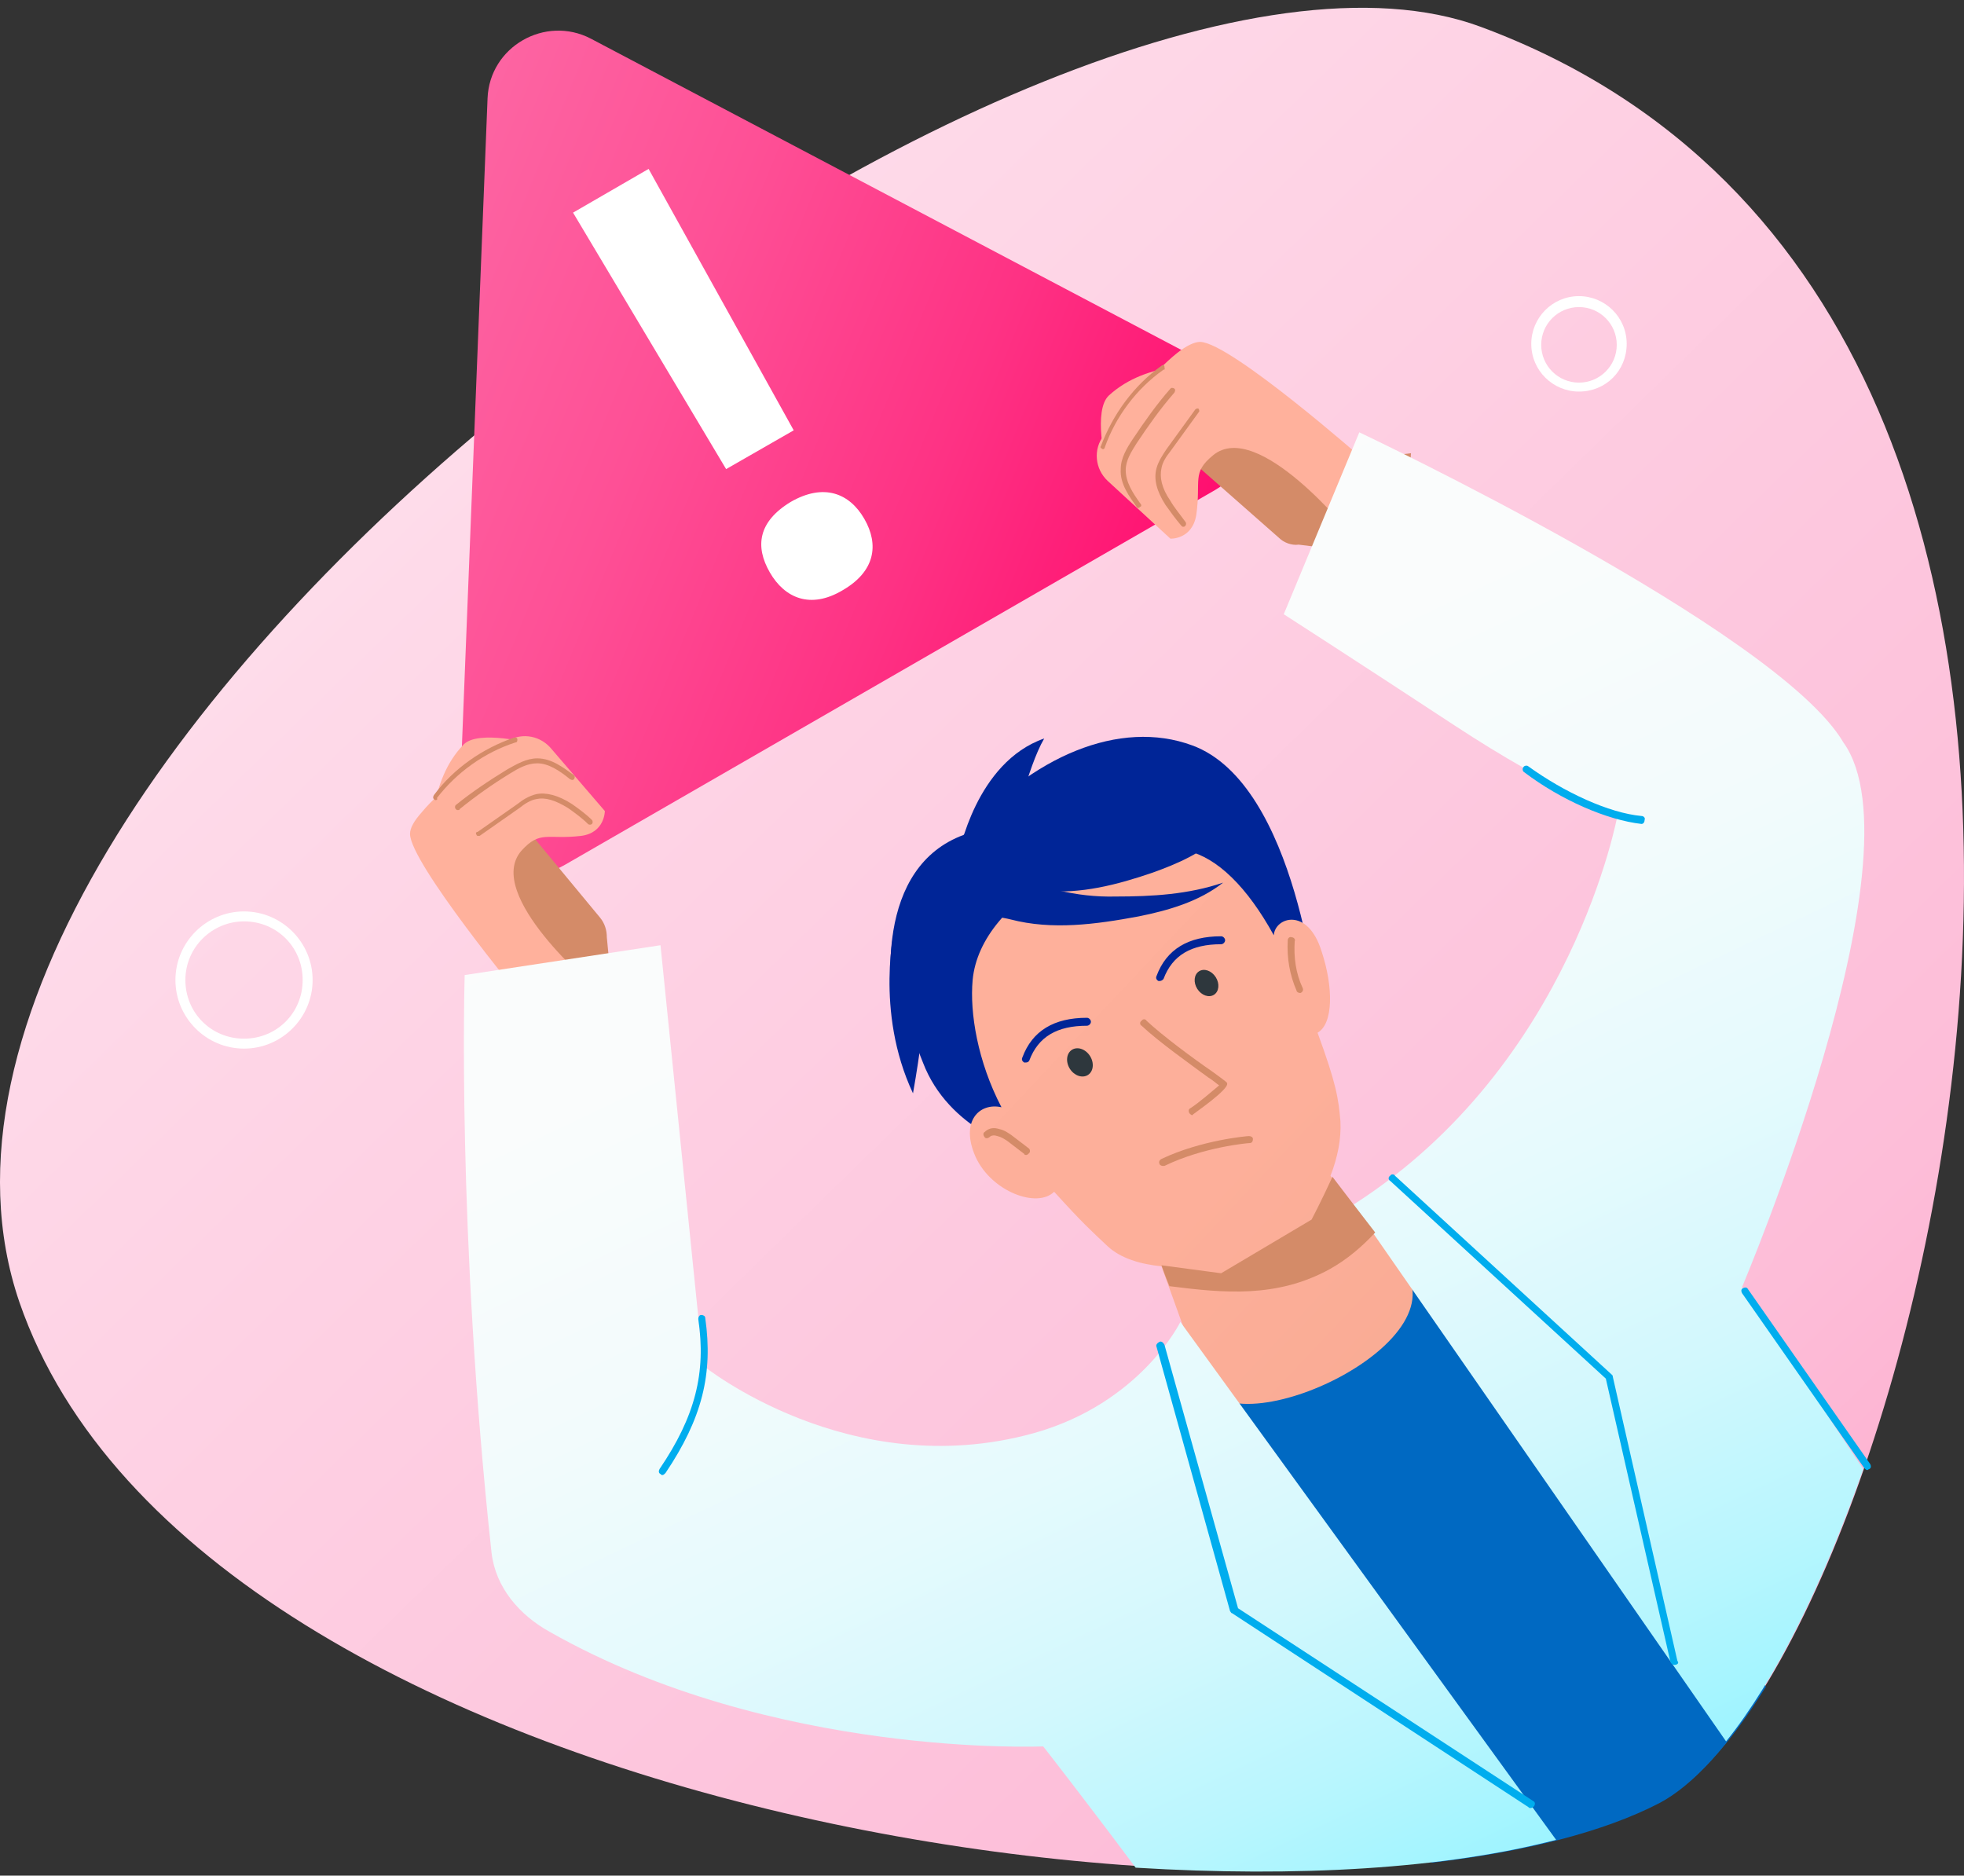 <?xml version="1.0" encoding="UTF-8"?> <svg xmlns="http://www.w3.org/2000/svg" width="200" height="191" viewBox="0 0 200 191" fill="none"><rect x="0" y="0" width="200" height="191" fill="#333333" stroke="none"/> <path d="M150.772 2.726C231.447 32.587 194.5 170.251 168.992 183.511C135.183 201.124 20.295 185.738 1.973 132.595C-17.057 76.923 106.74 -13.571 150.772 2.726Z" fill="url(#paint0_linear_17051_2779)"></path> <path d="M160.792 39.875C158.161 39.875 155.934 37.749 155.934 35.016C155.934 32.384 158.059 30.157 160.792 30.157C163.424 30.157 165.651 32.283 165.651 35.016C165.651 37.749 163.525 39.875 160.792 39.875ZM160.792 31.271C158.667 31.271 156.946 32.992 156.946 35.117C156.946 37.243 158.667 38.964 160.792 38.964C162.918 38.964 164.639 37.243 164.639 35.117C164.639 32.992 162.918 31.271 160.792 31.271Z" fill="white"></path> <path d="M24.85 106.783C21.003 106.783 17.865 103.645 17.865 99.799C17.865 95.953 21.003 92.814 24.85 92.814C28.696 92.814 31.834 95.953 31.834 99.799C31.834 103.645 28.696 106.783 24.85 106.783ZM24.85 93.827C21.61 93.827 18.878 96.459 18.878 99.799C18.878 103.139 21.509 105.771 24.85 105.771C28.19 105.771 30.822 103.139 30.822 99.799C30.822 96.459 28.19 93.827 24.85 93.827Z" fill="white"></path> <path d="M123.745 49.896L57.545 88.057C52.686 90.891 46.612 87.247 46.815 81.579L49.649 10.014C49.852 4.75 55.52 1.511 60.176 3.94L123.542 37.344C128.502 39.976 128.604 47.062 123.745 49.896Z" fill="url(#paint1_linear_17051_2779)"></path> <path d="M80.523 51.111C83.863 49.187 86.495 50.2 88.013 52.831C89.532 55.463 89.127 58.196 85.787 60.119C82.547 62.043 79.916 60.929 78.397 58.297C76.879 55.666 77.183 53.135 80.523 51.111ZM58.355 21.654L66.048 17.201L80.827 43.822L73.943 47.77L58.355 21.654Z" fill="white"></path> <path d="M43.98 85.628C43.98 85.628 43.575 79.554 47.219 75.809C48.738 74.291 54.102 75.708 54.102 75.708L43.98 85.628Z" fill="#FFB19C"></path> <path d="M53.293 84.008L61.087 93.422C61.593 94.029 61.795 94.738 61.795 95.446L62.808 105.974L52.28 106.379L53.09 101.722L46.916 88.766L53.293 84.008Z" fill="#D48B68"></path> <path d="M122.935 37.243C122.935 37.243 116.862 36.636 112.914 40.28C111.294 41.798 112.61 47.264 112.61 47.264L122.935 37.243Z" fill="#FFB19C"></path> <path d="M120.911 46.556L130.223 54.755C130.729 55.261 131.539 55.564 132.248 55.463L142.876 56.779L143.686 46.151L138.928 46.758L125.972 40.077L120.911 46.556Z" fill="#D48B68"></path> <path d="M138.928 46.859C138.928 46.859 125.364 34.915 122.226 34.814C121.619 34.814 120.809 35.218 119.898 35.927C117.469 37.85 114.331 41.697 112.408 44.329C111.294 45.746 111.497 47.77 112.813 48.985L119.19 54.856C119.19 54.856 121.417 54.957 121.822 52.426C122.328 48.884 121.315 48.175 123.542 46.353C128.097 42.608 137.511 54.35 137.511 54.35L138.928 46.859Z" fill="#FFB19C"></path> <path d="M112.307 45.746C112.307 45.746 112.205 45.746 112.307 45.746C112.104 45.645 112.003 45.543 112.104 45.442C113.319 42.203 115.445 39.267 118.279 37.243C118.38 37.142 118.582 37.142 118.582 37.344C118.582 37.547 118.684 37.648 118.481 37.648C115.748 39.571 113.623 42.405 112.509 45.543C112.509 45.645 112.408 45.746 112.307 45.746Z" fill="#D48B68"></path> <path d="M115.951 51.718C115.849 51.718 115.748 51.718 115.748 51.617C115.04 50.604 114.027 49.288 114.129 47.77C114.129 46.657 114.736 45.645 115.343 44.733C116.558 42.911 117.773 41.191 119.19 39.571C119.291 39.47 119.392 39.47 119.595 39.571C119.696 39.672 119.696 39.773 119.595 39.976C118.178 41.596 116.963 43.316 115.748 45.138C115.242 45.948 114.635 46.859 114.635 47.871C114.635 49.086 115.343 50.2 116.153 51.313C116.254 51.414 116.254 51.617 116.052 51.617C116.052 51.718 116.052 51.718 115.951 51.718Z" fill="#D48B68"></path> <path d="M120.506 53.641C120.404 53.641 120.404 53.641 120.303 53.54C119.696 52.831 119.19 52.123 118.684 51.414C117.773 49.997 117.469 48.782 117.773 47.669C117.975 46.96 118.38 46.353 118.785 45.746L121.72 41.697C121.822 41.596 121.923 41.596 122.024 41.596C122.125 41.697 122.125 41.798 122.125 41.899L119.19 45.948C118.785 46.454 118.38 47.062 118.279 47.669C118.076 48.58 118.279 49.693 119.19 51.009C119.595 51.718 120.202 52.426 120.708 53.135C120.809 53.236 120.809 53.439 120.708 53.54C120.607 53.641 120.607 53.641 120.506 53.641Z" fill="#D48B68"></path> <path d="M53.091 101.621C53.091 101.621 41.754 87.855 41.754 84.919C41.754 84.312 42.159 83.603 42.969 82.692C44.892 80.364 48.84 77.429 51.471 75.607C52.889 74.594 54.812 74.797 56.026 76.113L61.594 82.591C61.594 82.591 61.594 84.818 59.164 85.122C55.723 85.527 55.014 84.514 53.091 86.64C49.244 91.094 60.581 100.609 60.581 100.609L53.091 101.621Z" fill="#FFB19C"></path> <path d="M103.905 117.007C103.905 117.007 96.617 115.084 93.985 108.201C93.783 107.694 93.58 107.188 93.378 106.581C93.175 105.974 91.859 107.188 91.859 107.188C89.936 100.406 89.329 88.26 98.135 85.02C105.019 77.024 114.027 73.177 121.417 75.91C132.146 79.858 134.171 102.836 134.171 102.836L103.905 117.007Z" fill="#002597"></path> <path d="M152.087 123.08C152.087 123.08 147.026 121.36 139.636 125.409C137.207 134.822 122.934 136.746 122.934 136.746L117.772 148.487C117.772 148.487 132.955 173.49 145.811 189.685C155.326 188.572 163.323 186.548 168.991 183.612C172.433 181.79 176.178 177.64 179.822 171.769L152.087 123.08Z" fill="#0069C2"></path> <path d="M135.487 119.74C136.196 117.918 136.601 115.995 136.499 114.173C136.297 111.845 136.095 110.428 134.171 105.164C135.791 104.253 135.791 100.508 134.576 96.864C133.159 92.308 129.819 93.422 129.717 95.244C126.984 90.284 123.948 87.349 120.911 86.64C113.016 84.919 99.856 91.195 99.047 99.799C98.743 103.139 99.553 108.099 101.982 112.756C99.755 112.25 97.731 114.173 99.35 117.817C100.97 121.36 105.626 123.08 107.347 121.36C110.283 124.599 111.092 125.307 112.813 126.927C114.129 128.142 116.153 128.749 118.279 128.951C118.279 128.951 121.822 138.871 122.632 140.795C125.567 147.779 150.063 136.341 142.37 128.445C140.751 126.826 135.791 120.044 135.487 119.74Z" fill="url(#paint2_linear_17051_2779)"></path> <path d="M158.464 187.357L120.201 134.62C120.201 134.62 116.152 142.92 105.22 145.957C86.494 151.119 71.614 139.074 71.614 139.074L67.261 96.256L47.32 99.293C47.32 99.293 46.511 125.409 50.053 158.104C50.458 161.647 52.888 164.481 56.026 166.202C78.7 179.057 106.232 177.842 106.232 177.842C106.232 177.842 110.281 183.005 115.646 190.192C132.146 191.204 147.228 190.293 158.464 187.357Z" fill="url(#paint3_linear_17051_2779)"></path> <path d="M137.815 122.676L175.774 177.336C180.734 171.162 185.593 161.444 189.743 149.601L177.394 131.077C177.394 131.077 196.019 87.146 187.718 75.607C181.038 64.168 138.422 44.025 138.422 44.025L130.729 62.549C130.729 62.549 137.815 67.104 148.14 73.886C158.465 80.668 164.741 82.895 164.741 82.895C164.741 82.895 160.186 108.403 137.815 122.676Z" fill="url(#paint4_linear_17051_2779)"></path> <path d="M135.385 129.255C137.207 128.243 138.725 126.927 140.041 125.51C138.321 123.283 136.296 120.651 135.689 119.841C134.474 122.473 133.563 124.194 133.563 124.194L124.352 129.66L118.278 128.85C118.278 128.85 118.582 129.761 119.088 130.976C124.655 131.684 130.02 132.191 135.385 129.255Z" fill="#D48B68"></path> <path d="M67.464 150.208C67.363 150.208 67.363 150.208 67.262 150.107C67.059 150.006 67.059 149.803 67.161 149.601C70.805 144.236 71.918 139.782 71.108 134.316C71.108 134.114 71.21 133.911 71.412 133.911C71.615 133.911 71.817 134.013 71.817 134.215C72.627 139.884 71.513 144.439 67.768 150.006C67.667 150.107 67.566 150.208 67.464 150.208Z" fill="#00ADEE"></path> <path d="M167.17 83.907C167.068 83.907 167.068 83.907 167.17 83.907C163.627 83.502 158.971 81.478 155.225 78.643C155.023 78.542 155.023 78.238 155.124 78.137C155.225 77.935 155.529 77.935 155.63 78.036C159.274 80.668 163.829 82.793 167.17 83.097C167.372 83.097 167.575 83.3 167.473 83.502C167.473 83.806 167.271 83.907 167.17 83.907Z" fill="#00ADEE"></path> <path d="M155.833 184.118C155.731 184.118 155.731 184.118 155.63 184.017L125.466 164.278C125.364 164.278 125.364 164.177 125.263 164.076L117.773 137.15C117.671 136.948 117.874 136.746 118.076 136.644C118.279 136.543 118.481 136.746 118.582 136.948L126.073 163.772L156.136 183.41C156.339 183.511 156.339 183.713 156.237 183.916C156.035 184.118 155.934 184.118 155.833 184.118Z" fill="#00ADEE"></path> <path d="M170.51 169.542C170.308 169.542 170.206 169.441 170.105 169.238L163.526 140.39L141.56 120.246C141.358 120.145 141.358 119.841 141.56 119.74C141.661 119.538 141.965 119.538 142.066 119.74L164.133 139.985C164.234 140.086 164.234 140.086 164.234 140.187L170.814 169.137C171.016 169.34 170.814 169.542 170.51 169.542C170.611 169.542 170.611 169.542 170.51 169.542Z" fill="#00ADEE"></path> <path d="M118.076 99.9H117.975C117.772 99.799 117.671 99.597 117.772 99.394C118.784 96.661 121.011 95.345 124.352 95.345C124.554 95.345 124.757 95.548 124.757 95.75C124.757 95.953 124.554 96.155 124.352 96.155C121.315 96.155 119.392 97.268 118.481 99.698C118.379 99.799 118.278 99.9 118.076 99.9Z" fill="#002597"></path> <path d="M104.411 108.2H104.31C104.107 108.099 104.006 107.897 104.107 107.694C105.119 104.961 107.346 103.645 110.687 103.645C110.889 103.645 111.092 103.848 111.092 104.05C111.092 104.253 110.889 104.455 110.687 104.455C107.65 104.455 105.727 105.569 104.816 107.998C104.714 108.2 104.512 108.2 104.411 108.2Z" fill="#002597"></path> <path d="M110.786 109.469C111.353 109.109 111.447 108.244 110.998 107.536C110.549 106.828 109.725 106.545 109.159 106.905C108.593 107.264 108.498 108.129 108.947 108.838C109.396 109.546 110.22 109.828 110.786 109.469Z" fill="#2E373D"></path> <path d="M123.622 101.302C124.142 100.972 124.223 100.17 123.803 99.509C123.384 98.848 122.623 98.579 122.104 98.909C121.585 99.238 121.504 100.041 121.923 100.702C122.342 101.363 123.103 101.631 123.622 101.302Z" fill="#2E373D"></path> <path d="M102.892 93.624C107.144 94.738 111.597 94.13 115.95 93.321C118.987 92.713 122.125 91.802 124.554 89.879C121.011 91.094 117.266 91.296 113.622 91.296C109.573 91.397 105.726 90.385 102.082 88.563C101.981 88.462 99.451 91.701 99.552 92.207C99.754 93.219 102.184 93.422 102.892 93.624Z" fill="#002597"></path> <path d="M106.233 90.689C109.978 91.094 113.825 90.082 117.368 88.867C119.898 87.956 122.53 86.842 124.352 84.919C121.518 86.336 117.772 84.008 114.635 84.413C111.193 84.919 108.055 88.26 104.715 87.146C104.613 87.045 103.095 89.474 103.196 89.879C103.5 90.588 105.524 90.588 106.233 90.689Z" fill="#002597"></path> <path d="M97.629 87.045C97.629 87.045 99.35 77.631 106.335 75.202C104.614 78.137 103.095 85.02 103.095 85.02L97.629 87.045Z" fill="#002597"></path> <path d="M121.417 113.565C121.316 113.565 121.214 113.464 121.113 113.363C121.012 113.161 121.012 112.958 121.214 112.857C122.024 112.351 123.542 111.035 124.15 110.529C123.846 110.326 123.542 110.023 123.036 109.719C121.113 108.302 117.975 106.075 116.254 104.455C116.052 104.354 116.052 104.05 116.254 103.949C116.356 103.747 116.659 103.747 116.76 103.949C118.38 105.468 121.518 107.796 123.441 109.112C124.96 110.225 124.96 110.225 124.96 110.326C125.162 110.934 121.619 113.363 121.518 113.464L121.417 113.565Z" fill="#D48B68"></path> <path d="M118.38 118.728C118.278 118.728 118.076 118.627 118.076 118.525C117.975 118.323 118.076 118.121 118.278 118.019C122.327 116.096 126.984 115.691 127.186 115.691C127.388 115.691 127.591 115.792 127.591 115.995C127.591 116.197 127.49 116.4 127.287 116.4C127.085 116.4 122.53 116.805 118.582 118.728C118.481 118.728 118.38 118.728 118.38 118.728Z" fill="#D48B68"></path> <path d="M94.491 92.612L91.151 94.232C91.151 94.232 89.025 102.937 92.973 111.338C93.782 106.783 93.985 104.253 93.985 104.253L94.491 92.612Z" fill="#002597"></path> <path d="M44.386 81.478C44.285 81.478 44.285 81.478 44.183 81.376C44.082 81.275 44.082 81.174 44.183 80.971C46.208 78.238 49.143 76.214 52.382 75.1C52.484 75.1 52.686 75.1 52.686 75.303C52.686 75.404 52.686 75.607 52.484 75.607C49.346 76.619 46.511 78.643 44.487 81.275C44.588 81.376 44.487 81.478 44.386 81.478Z" fill="#D48B68"></path> <path d="M46.613 82.49C46.512 82.49 46.512 82.49 46.41 82.389C46.309 82.287 46.309 82.085 46.41 81.984C48.03 80.668 49.852 79.453 51.674 78.34C52.585 77.834 53.597 77.226 54.711 77.226C56.229 77.226 57.444 78.239 58.456 78.947C58.557 79.048 58.557 79.15 58.456 79.352C58.355 79.453 58.254 79.453 58.051 79.352C56.938 78.441 55.824 77.732 54.711 77.732C53.699 77.732 52.788 78.239 51.978 78.745C50.156 79.858 48.435 81.073 46.815 82.389C46.815 82.49 46.714 82.49 46.613 82.49Z" fill="#D48B68"></path> <path d="M48.739 85.122C48.637 85.122 48.536 85.122 48.536 85.02C48.435 84.919 48.435 84.717 48.637 84.717L52.686 81.882C53.193 81.478 53.8 81.073 54.61 80.87C55.622 80.668 56.837 80.972 58.254 81.882C58.962 82.389 59.671 82.895 60.278 83.502C60.379 83.603 60.379 83.806 60.278 83.907C60.177 84.008 59.974 84.008 59.873 83.907C59.266 83.3 58.557 82.793 57.849 82.287C56.533 81.478 55.521 81.174 54.61 81.376C54.002 81.478 53.395 81.882 52.889 82.287L48.84 85.122C48.84 85.122 48.84 85.122 48.739 85.122Z" fill="#D48B68"></path> <path d="M132.349 101.115C132.248 101.115 132.045 101.014 132.045 100.913C131.337 99.293 131.033 97.572 131.134 95.75C131.134 95.548 131.337 95.345 131.539 95.446C131.742 95.446 131.944 95.649 131.843 95.851C131.742 97.471 131.944 99.091 132.653 100.609C132.754 100.811 132.653 101.014 132.45 101.115C132.45 101.115 132.45 101.115 132.349 101.115Z" fill="#D48B68"></path> <path d="M104.512 117.614C104.411 117.614 104.31 117.614 104.31 117.513L102.589 116.197C102.285 115.995 101.982 115.792 101.577 115.691C101.273 115.59 100.969 115.59 100.767 115.792C100.666 115.894 100.362 115.995 100.261 115.792C100.16 115.691 100.058 115.387 100.261 115.286C100.666 114.881 101.172 114.78 101.779 114.983C102.285 115.084 102.69 115.387 102.994 115.59L104.715 116.906C104.917 117.007 104.917 117.311 104.816 117.412C104.715 117.513 104.614 117.614 104.512 117.614Z" fill="#D48B68"></path> <path d="M190.148 149.702C190.047 149.702 189.945 149.601 189.844 149.5L177.394 131.684C177.292 131.482 177.292 131.28 177.495 131.178C177.697 131.077 177.9 131.077 178.001 131.28L190.451 149.095C190.553 149.297 190.553 149.5 190.35 149.601C190.249 149.601 190.249 149.702 190.148 149.702Z" fill="#00ADEE"></path> <defs> <linearGradient id="paint0_linear_17051_2779" x1="-41.973" y1="-55.105" x2="222.882" y2="216.317" gradientUnits="userSpaceOnUse"> <stop offset="0.129" stop-color="white"></stop> <stop offset="0.369" stop-color="#FEDAE9"></stop> <stop offset="0.763" stop-color="#FDBDD8"></stop> <stop offset="0.831" stop-color="#FDB2D1"></stop> </linearGradient> <linearGradient id="paint1_linear_17051_2779" x1="158.513" y1="88.244" x2="-15.695" y2="16.934" gradientUnits="userSpaceOnUse"> <stop offset="0.188" stop-color="#FF0066"></stop> <stop offset="0.23" stop-color="#FF0B6D"></stop> <stop offset="0.391" stop-color="#FE3284"></stop> <stop offset="0.55" stop-color="#FE5096"></stop> <stop offset="0.707" stop-color="#FD66A3"></stop> <stop offset="0.857" stop-color="#FD73AA"></stop> <stop offset="0.997" stop-color="#FD77AD"></stop> </linearGradient> <linearGradient id="paint2_linear_17051_2779" x1="206.433" y1="189.481" x2="70.174" y2="61.234" gradientUnits="userSpaceOnUse"> <stop stop-color="#D48B68"></stop> <stop offset="0.056" stop-color="#DC9272"></stop> <stop offset="0.199" stop-color="#ECA085"></stop> <stop offset="0.367" stop-color="#F7AA92"></stop> <stop offset="0.58" stop-color="#FDAF9A"></stop> <stop offset="0.994" stop-color="#FFB19C"></stop> </linearGradient> <linearGradient id="paint3_linear_17051_2779" x1="120.123" y1="206.513" x2="45.773" y2="50.244" gradientUnits="userSpaceOnUse"> <stop stop-color="#9CF4FF"></stop> <stop offset="0.096" stop-color="#B9F6FE"></stop> <stop offset="0.203" stop-color="#D2F8FD"></stop> <stop offset="0.325" stop-color="#E5FAFD"></stop> <stop offset="0.466" stop-color="#F2FBFC"></stop> <stop offset="0.646" stop-color="#FAFCFC"></stop> <stop offset="0.994" stop-color="#FCFCFC"></stop> </linearGradient> <linearGradient id="paint4_linear_17051_2779" x1="196" y1="168.757" x2="116.28" y2="1.203" gradientUnits="userSpaceOnUse"> <stop stop-color="#9CF4FF"></stop> <stop offset="0.096" stop-color="#B9F6FE"></stop> <stop offset="0.203" stop-color="#D2F8FD"></stop> <stop offset="0.325" stop-color="#E5FAFD"></stop> <stop offset="0.466" stop-color="#F2FBFC"></stop> <stop offset="0.646" stop-color="#FAFCFC"></stop> <stop offset="0.994" stop-color="#FCFCFC"></stop> </linearGradient> </defs> </svg> 